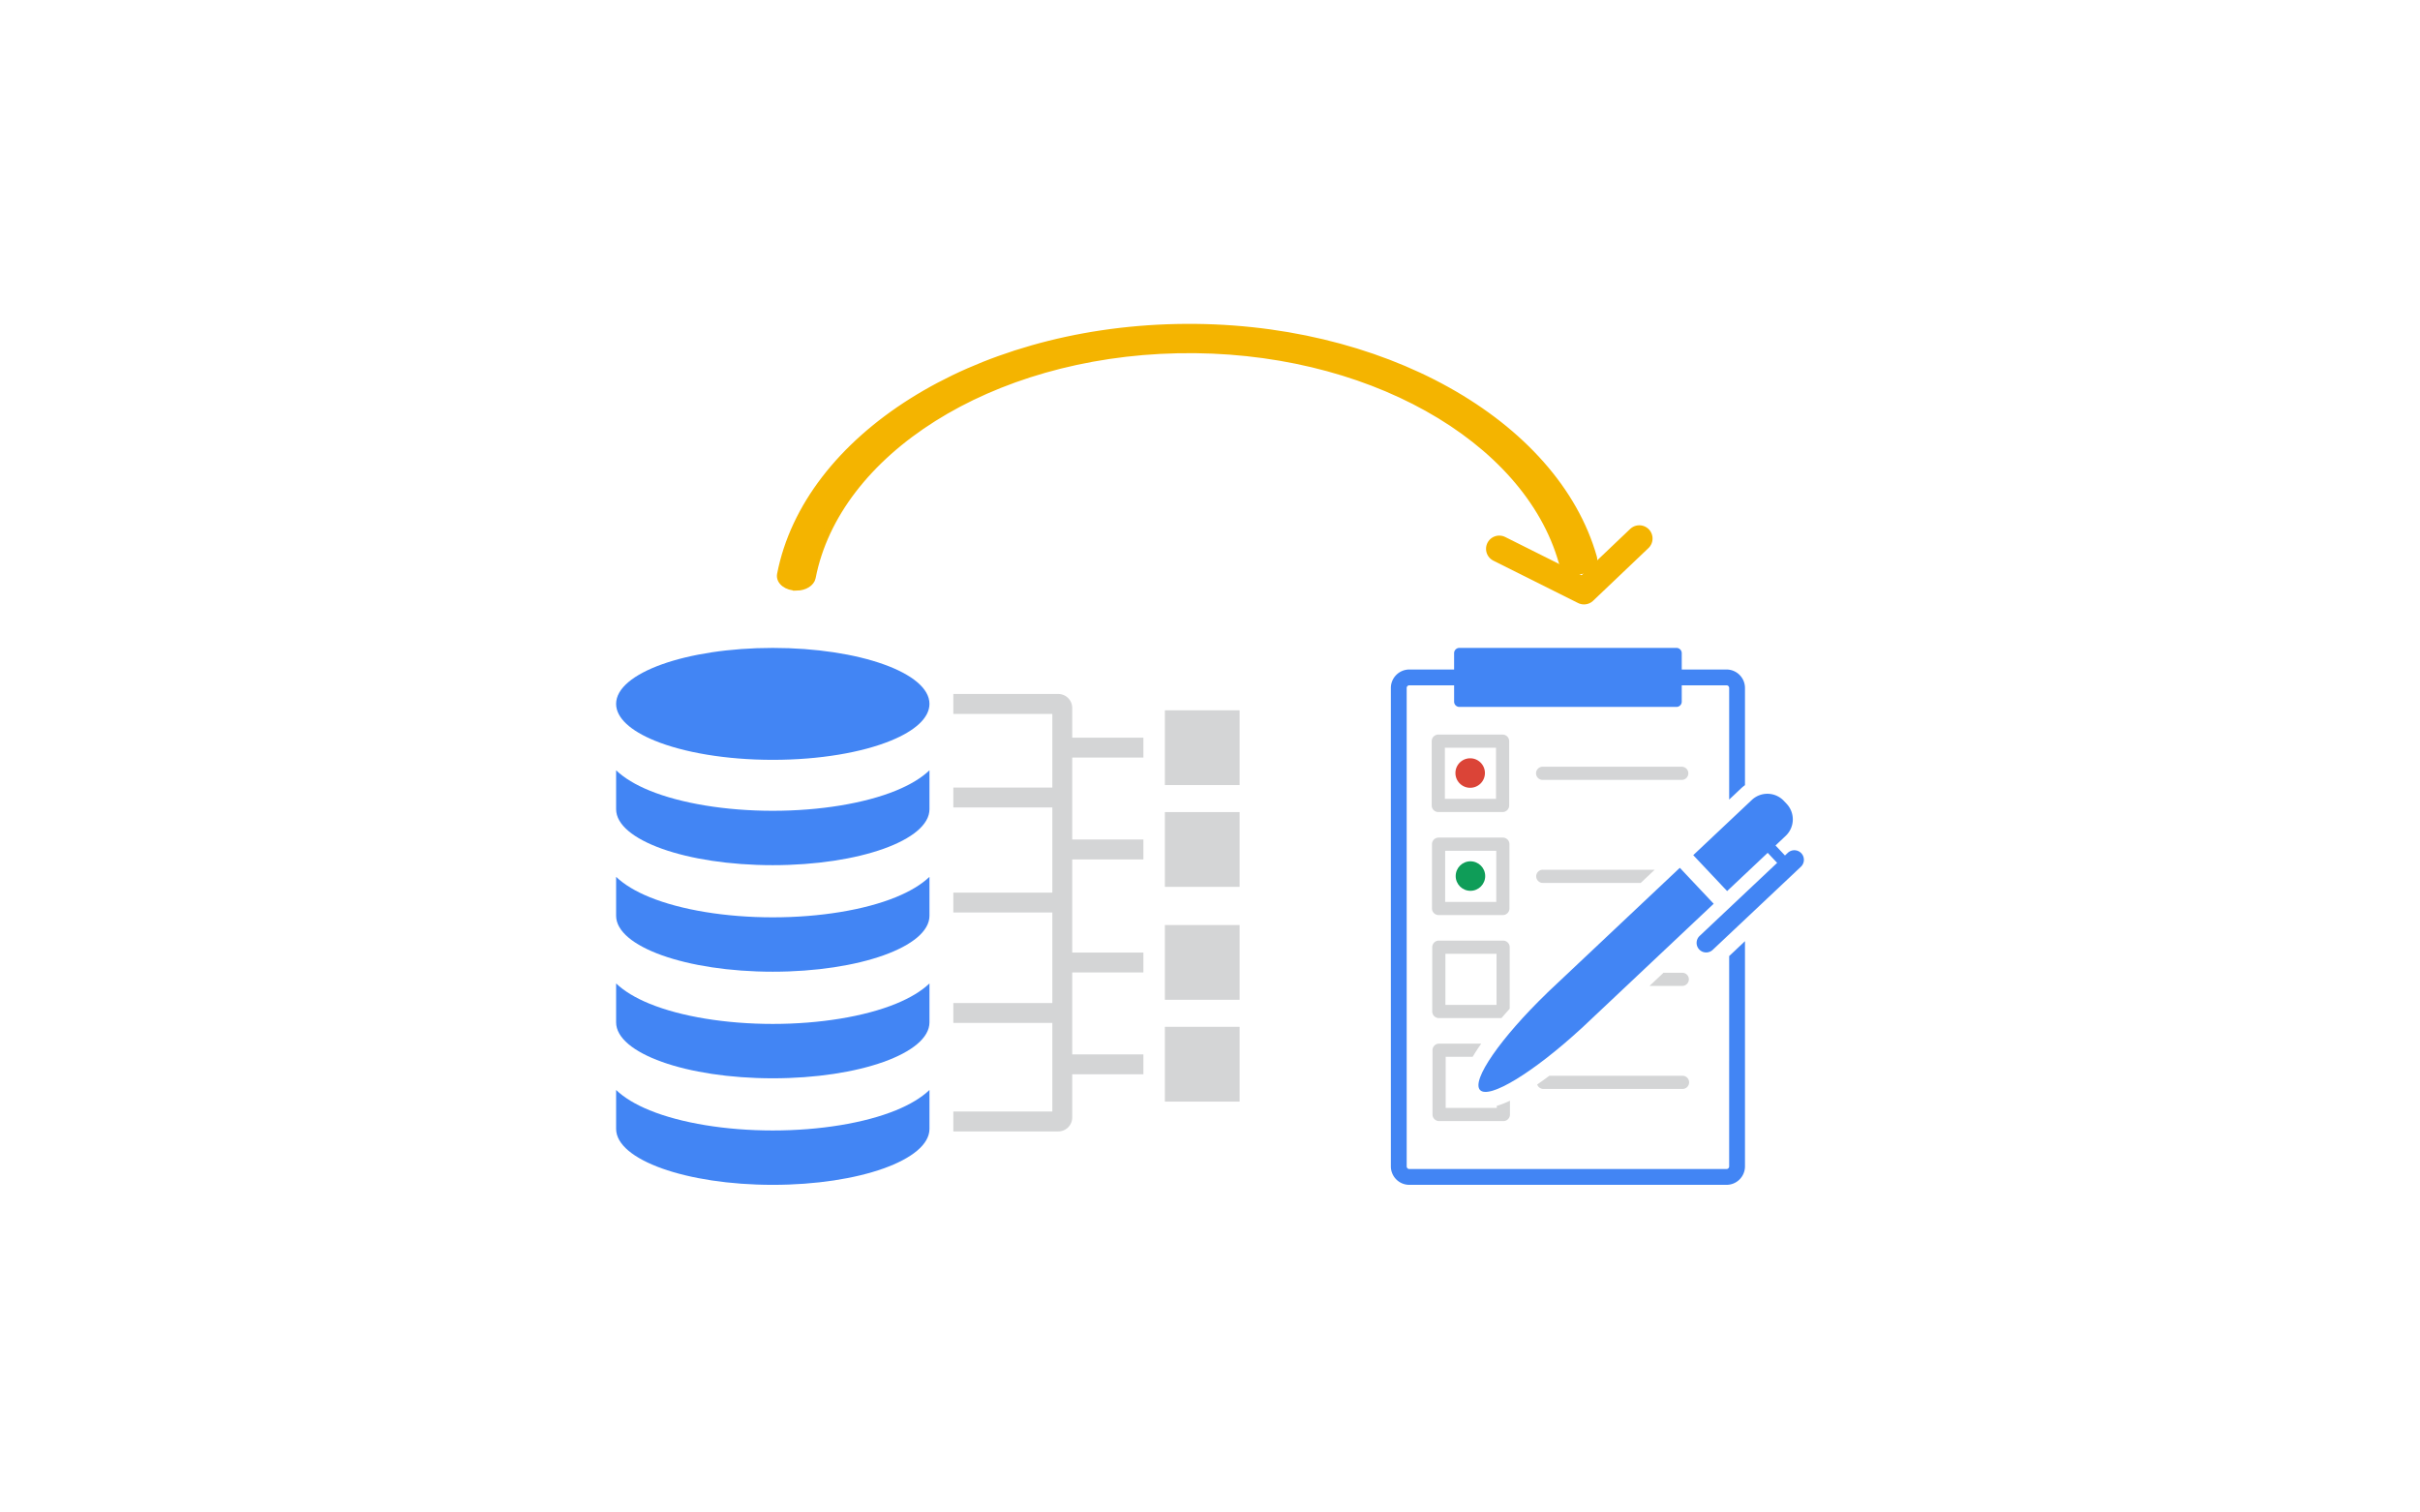 <svg id="レイヤー_1" data-name="レイヤー 1" xmlns="http://www.w3.org/2000/svg" width="1280" height="800" viewBox="0 0 1280 800"><defs><style>.cls-1{fill:#4285f4;}.cls-2{fill:#d4d5d6;}.cls-3{fill:#0f9d58;}.cls-4{fill:#db4437;}.cls-5{fill:#f4b400;stroke-miterlimit:10;stroke-width:4px;}.cls-5,.cls-6{stroke:#f4b400;}.cls-6{fill:none;stroke-linecap:round;stroke-linejoin:round;stroke-width:14px;}</style></defs><path class="cls-1" d="M952.757,451.3a5.07,5.07,0,0,0-7.145-.212l-1.5,1.409-5-5.305,5.409-5.1a11.993,11.993,0,0,0,.5-16.9l-1.508-1.6a11.994,11.994,0,0,0-16.9-.5l-31.01,29.225,17.911,19,21.463-20.227,5,5.305L899.018,495a5.055,5.055,0,1,0,6.933,7.357l46.594-43.911A5.068,5.068,0,0,0,952.757,451.3Z"/><path class="cls-1" d="M888.5,459.011l-69.853,65.832c-.145.135-.271.283-.408.424-24.453,23.643-40.158,46.228-35.406,51.27s28.227-9.3,53.277-32.308c.149-.127.3-.245.448-.381l69.853-65.831Z"/><path class="cls-2" d="M760.755,429.513h34a3.484,3.484,0,0,0,3.484-3.484v-34a3.484,3.484,0,0,0-3.484-3.484h-34a3.484,3.484,0,0,0-3.483,3.484v34A3.484,3.484,0,0,0,760.755,429.513Zm3.484-34h27.035v27.034H764.239Z"/><circle class="cls-3" cx="777.757" cy="463.376" r="7.804"/><path class="cls-2" d="M760.9,484h34a3.483,3.483,0,0,0,3.484-3.483v-34a3.484,3.484,0,0,0-3.484-3.484h-34a3.484,3.484,0,0,0-3.484,3.484v34A3.483,3.483,0,0,0,760.9,484Zm3.484-34h27.034v27.035H764.379Z"/><path class="cls-1" d="M914.6,616.944a1.4,1.4,0,0,1-1.394,1.393H745.427a1.4,1.4,0,0,1-1.394-1.393V363.878a1.4,1.4,0,0,1,1.394-1.394h23.69v8.64a2.787,2.787,0,0,0,2.787,2.787H886.731a2.787,2.787,0,0,0,2.787-2.787v-8.64h23.69a1.4,1.4,0,0,1,1.394,1.394v59.044l6.279-5.917a20.249,20.249,0,0,1,2.082-1.713V363.878a9.766,9.766,0,0,0-9.755-9.755h-23.69v-8.64a2.787,2.787,0,0,0-2.787-2.787H771.9a2.787,2.787,0,0,0-2.787,2.787v8.64h-23.69a9.766,9.766,0,0,0-9.755,9.755V616.944a9.765,9.765,0,0,0,9.755,9.754H913.208a9.765,9.765,0,0,0,9.755-9.754V497.814l-8.361,7.88Z"/><path class="cls-4" d="M777.617,401.085a7.8,7.8,0,1,0,7.8,7.8A7.8,7.8,0,0,0,777.617,401.085Z"/><path class="cls-2" d="M761.174,592.975h34a3.484,3.484,0,0,0,3.484-3.484v-7.3a46.722,46.722,0,0,1-6.968,2.742v1.072H764.657V558.973h14.285q1.635-2.772,3.766-5.854.383-.552.781-1.114H761.174a3.484,3.484,0,0,0-3.484,3.484v34A3.484,3.484,0,0,0,761.174,592.975Z"/><path class="cls-2" d="M889.518,405.544H815.939a3.484,3.484,0,0,0,0,6.968h73.579a3.484,3.484,0,0,0,0-6.968Z"/><path class="cls-2" d="M813.064,573.618a3.482,3.482,0,0,0,3.293,2.356h73.579a3.484,3.484,0,0,0,0-6.968H819.468C817.372,570.577,815.227,572.129,813.064,573.618Z"/><path class="cls-2" d="M893.281,518a3.484,3.484,0,0,0-3.484-3.484h-9.928l-7.394,6.967H889.8A3.483,3.483,0,0,0,893.281,518Z"/><path class="cls-2" d="M761.034,538.488h33.137q2.094-2.43,4.349-4.913V501a3.483,3.483,0,0,0-3.484-3.483h-34A3.483,3.483,0,0,0,757.55,501v34A3.484,3.484,0,0,0,761.034,538.488Zm3.484-34h27.035V531.52H764.518Z"/><path class="cls-2" d="M867.832,467l7.393-6.967H816.079a3.484,3.484,0,1,0,0,6.967Z"/><path class="cls-1" d="M408.743,428.855c-24.822,0-48.573-3.9-65.165-10.693q-11.277-4.611-17.7-10.722v20.571c0,16.345,37.1,29.6,82.87,29.6s82.871-13.255,82.871-29.6V407.439q-6.421,6.1-17.711,10.725C457.316,424.958,433.565,428.855,408.743,428.855Z"/><path class="cls-1" d="M408.743,485.208c-24.822,0-48.573-3.9-65.165-10.693q-11.277-4.609-17.7-10.722v20.571c0,16.345,37.1,29.6,82.87,29.6s82.871-13.256,82.871-29.6V463.793q-6.421,6.1-17.711,10.724C457.316,481.311,433.565,485.208,408.743,485.208Z"/><path class="cls-1" d="M408.743,541.589c-24.822,0-48.573-3.9-65.165-10.693q-11.277-4.611-17.7-10.723v20.572c0,16.345,37.1,29.6,82.87,29.6s82.871-13.255,82.871-29.6V520.173q-6.421,6.1-17.711,10.725C457.316,537.691,433.565,541.589,408.743,541.589Z"/><path class="cls-1" d="M408.743,597.942c-24.822,0-48.573-3.9-65.165-10.693q-11.277-4.61-17.7-10.722V597.1c0,16.345,37.1,29.6,82.87,29.6s82.871-13.255,82.871-29.6V576.526q-6.421,6.1-17.711,10.725C457.316,594.045,433.565,597.942,408.743,597.942Z"/><path class="cls-1" d="M408.743,342.7c-45.769,0-82.87,13.255-82.87,29.6,0,7.446,7.7,14.251,20.4,19.443,15.192,6.223,37.548,10.157,62.471,10.157s47.28-3.934,62.471-10.157c12.7-5.192,20.4-12,20.4-19.443C491.614,355.951,454.512,342.7,408.743,342.7Z"/><path class="cls-2" d="M567.125,374.438a7.372,7.372,0,0,0-7.364-7.364H504.234V377.6H556.6v38.951H504.234v10.521H556.6v45.055H504.234v10.522H556.6v47.88H504.234v10.522H556.6v46.875H504.234v10.522h55.527a7.373,7.373,0,0,0,7.364-7.364V568.233h37.647V557.712H567.125V514.349h37.647V503.828H567.125V454.576h37.647V444.055H567.125V400.692h37.647V390.171H567.125Z"/><rect class="cls-2" x="616.13" y="375.7" width="39.542" height="39.542"/><rect class="cls-2" x="616.13" y="543.123" width="39.542" height="39.542"/><rect class="cls-2" x="616.13" y="489.278" width="39.542" height="39.542"/><rect class="cls-2" x="616.13" y="429.544" width="39.542" height="39.542"/><path class="cls-5" d="M421.479,310.4c4.064-.085,7.428-2.194,7.97-4.982,12.88-66.286,93.658-118.488,193.41-120.563s184.92,46.674,203.537,112.3c.783,2.76,4.324,4.726,8.389,4.641h0c5.149-.107,8.889-3.393,7.9-6.889C822.512,223.88,730.322,171.125,622.36,173.371S426.959,232.109,413,303.846c-.688,3.531,3.332,6.656,8.481,6.549Z"/><polyline class="cls-6" points="792.998 290.287 837.811 312.696 867.079 284.835"/></svg>
